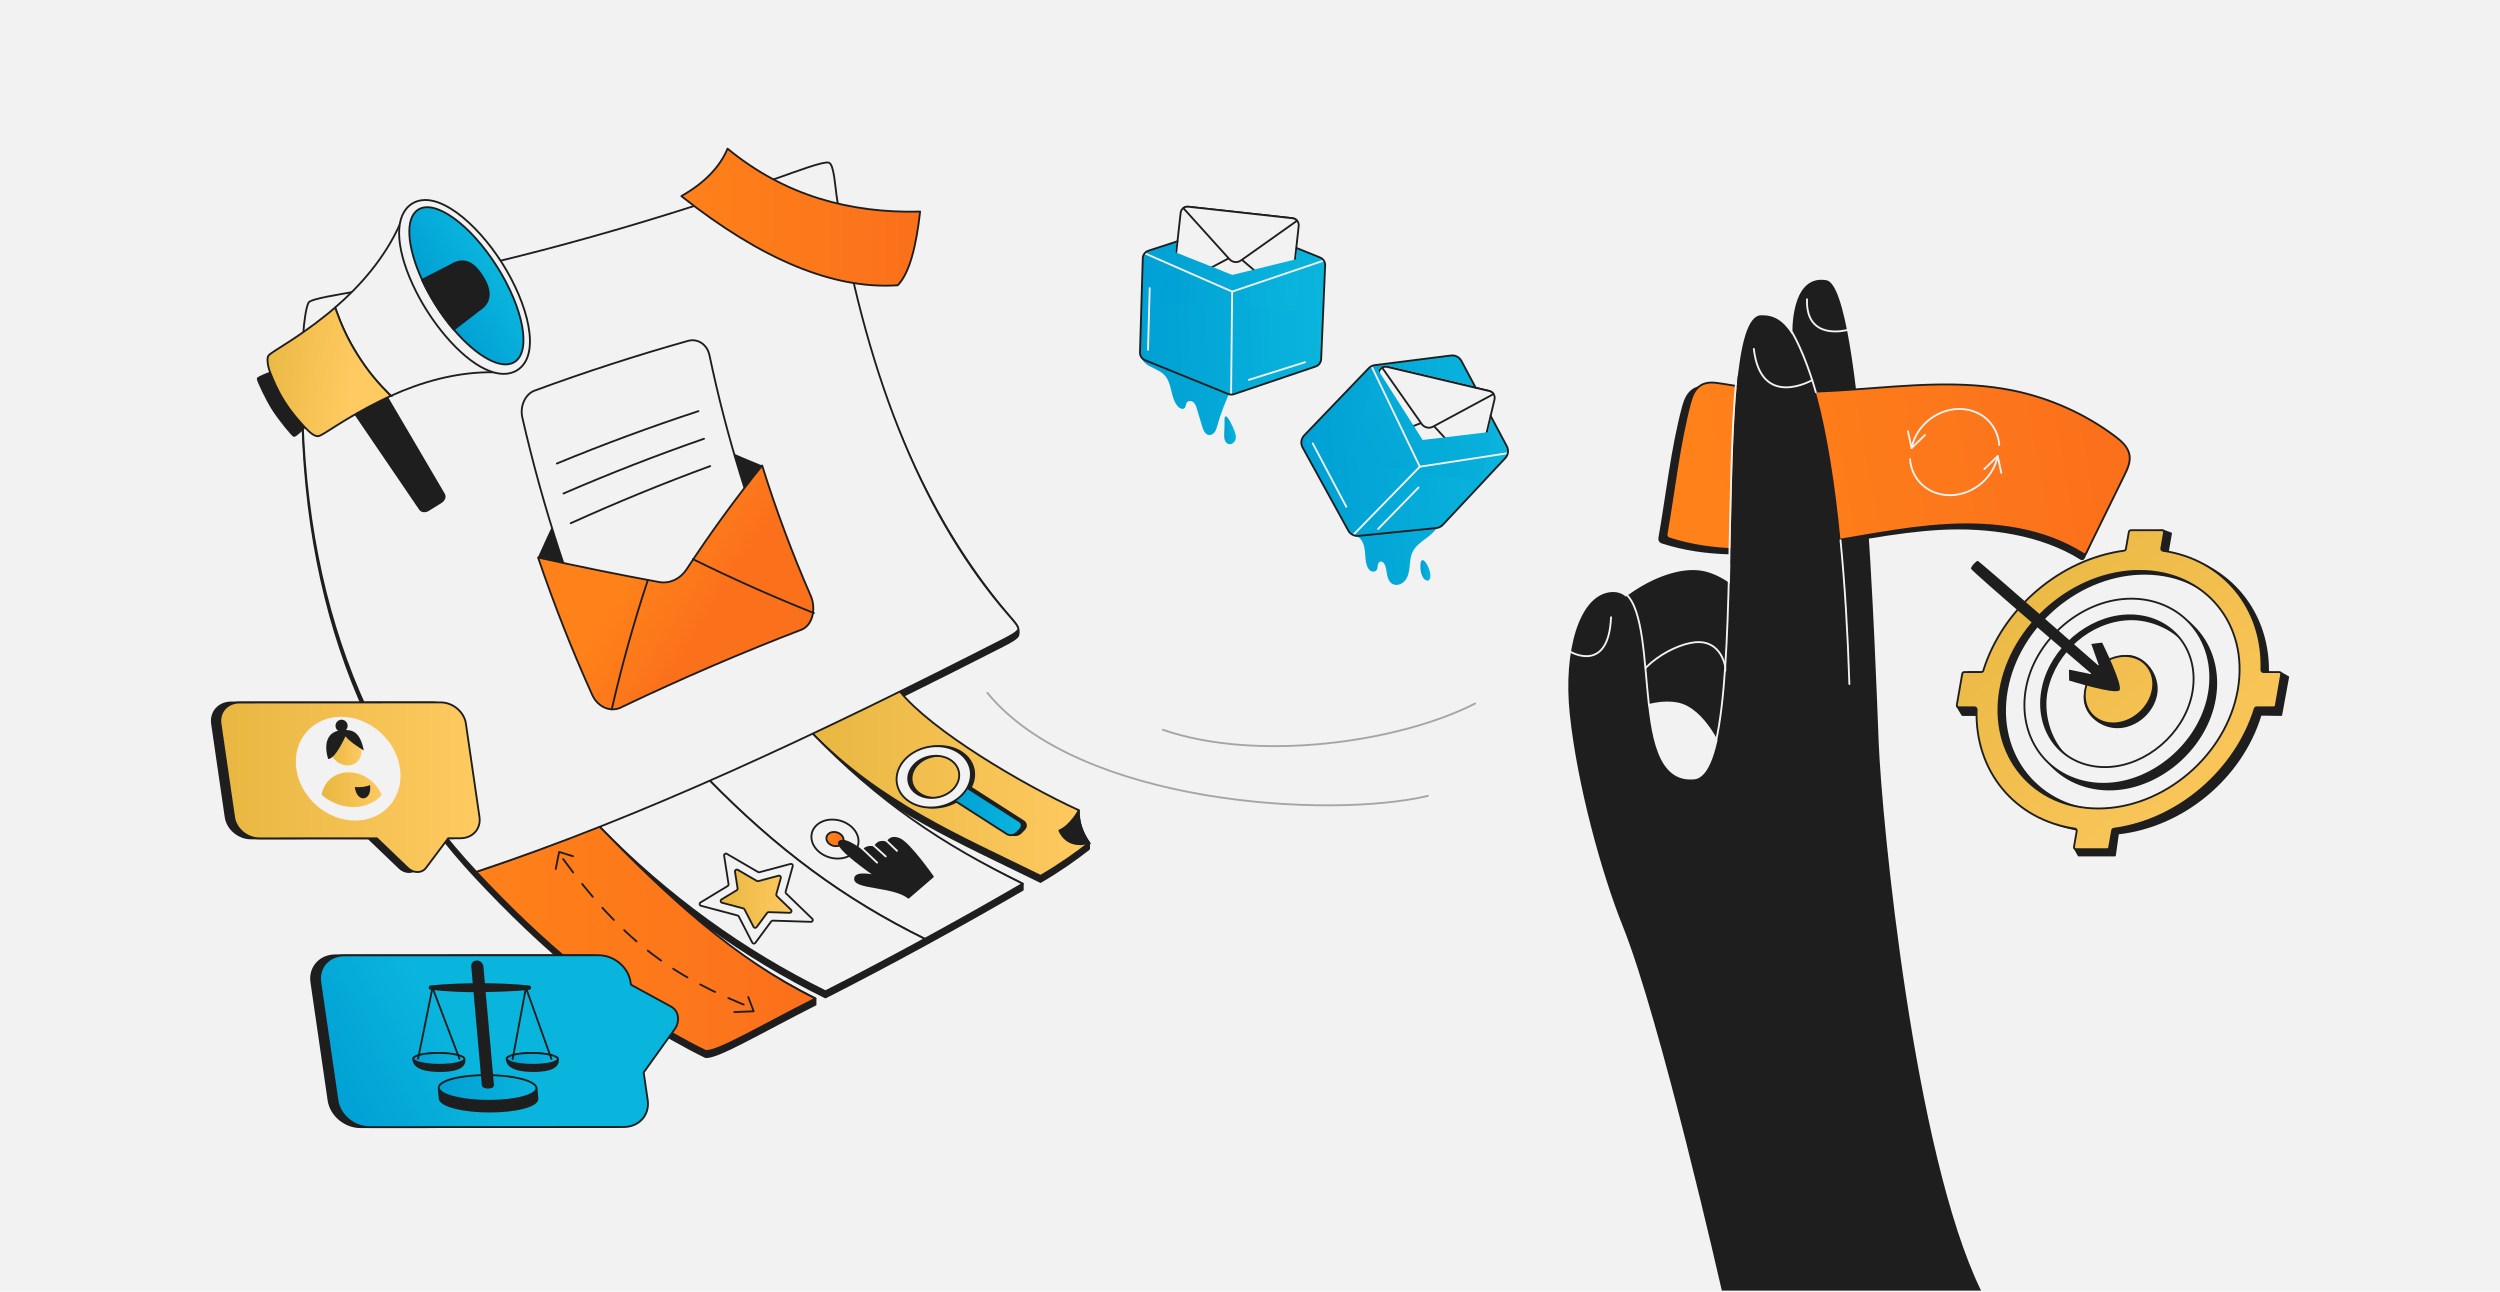 <?xml version="1.0" encoding="UTF-8"?>
<svg id="Layer_1" data-name="Layer 1" xmlns="http://www.w3.org/2000/svg" xmlns:xlink="http://www.w3.org/1999/xlink" viewBox="0 0 1200 620">
  <defs>
    <style>
      .cls-1, .cls-2, .cls-3, .cls-4, .cls-5 {
        fill: none;
      }

      .cls-6 {
        fill: url(#linear-gradient-5);
      }

      .cls-6, .cls-7, .cls-8, .cls-9, .cls-10, .cls-11, .cls-12, .cls-13, .cls-14, .cls-15, .cls-16, .cls-17, .cls-18, .cls-19, .cls-20, .cls-21, .cls-2, .cls-22, .cls-3, .cls-4, .cls-5, .cls-23, .cls-24, .cls-25, .cls-26, .cls-27 {
        stroke-width: .9px;
      }

      .cls-6, .cls-7, .cls-8, .cls-9, .cls-10, .cls-11, .cls-12, .cls-13, .cls-14, .cls-15, .cls-16, .cls-17, .cls-18, .cls-19, .cls-20, .cls-2, .cls-3, .cls-4, .cls-5, .cls-27 {
        stroke-linecap: round;
        stroke-linejoin: round;
      }

      .cls-6, .cls-7, .cls-8, .cls-10, .cls-11, .cls-12, .cls-13, .cls-14, .cls-15, .cls-16, .cls-17, .cls-18, .cls-19, .cls-20, .cls-21, .cls-22, .cls-3, .cls-4, .cls-23, .cls-24, .cls-25, .cls-26, .cls-27 {
        stroke: #1e1e1e;
      }

      .cls-7 {
        fill: url(#linear-gradient-2);
      }

      .cls-8 {
        fill: url(#linear-gradient-3);
      }

      .cls-9, .cls-2 {
        stroke: #f2f2f2;
      }

      .cls-9, .cls-28, .cls-27 {
        fill: #1e1e1e;
      }

      .cls-10, .cls-29 {
        fill: #f2f2f2;
      }

      .cls-30 {
        fill: url(#linear-gradient-8);
      }

      .cls-31 {
        fill: url(#linear-gradient-7);
      }

      .cls-32 {
        fill: url(#linear-gradient-6);
      }

      .cls-33 {
        fill: url(#linear-gradient-9);
      }

      .cls-11 {
        fill: url(#linear-gradient-27);
      }

      .cls-12 {
        fill: url(#linear-gradient-26);
      }

      .cls-13 {
        fill: url(#linear-gradient-12);
      }

      .cls-14 {
        fill: url(#linear-gradient-25);
      }

      .cls-15 {
        fill: url(#linear-gradient-23);
      }

      .cls-16 {
        fill: url(#linear-gradient-15);
      }

      .cls-17 {
        fill: url(#linear-gradient-18);
      }

      .cls-18 {
        fill: url(#linear-gradient-19);
      }

      .cls-19 {
        fill: url(#linear-gradient-17);
      }

      .cls-20 {
        fill: url(#linear-gradient-16);
      }

      .cls-21 {
        fill: url(#linear-gradient-4);
      }

      .cls-21, .cls-22, .cls-23, .cls-24, .cls-25, .cls-26 {
        stroke-miterlimit: 10;
      }

      .cls-22 {
        fill: url(#linear-gradient);
      }

      .cls-34 {
        fill: url(#linear-gradient-10);
      }

      .cls-35 {
        fill: url(#linear-gradient-11);
      }

      .cls-36 {
        fill: url(#linear-gradient-21);
      }

      .cls-37 {
        fill: url(#linear-gradient-22);
      }

      .cls-4 {
        stroke-dasharray: 8 7;
      }

      .cls-5 {
        stroke: #a5a5a5;
      }

      .cls-23 {
        fill: url(#linear-gradient-20);
      }

      .cls-24 {
        fill: url(#linear-gradient-14);
      }

      .cls-25 {
        fill: url(#linear-gradient-24);
      }

      .cls-26 {
        fill: url(#linear-gradient-13);
      }
    </style>
    <linearGradient id="linear-gradient" x1="389.49" y1="375.94" x2="522.76" y2="375.94" gradientUnits="userSpaceOnUse">
      <stop offset="0" stop-color="#e8b741"/>
      <stop offset="1" stop-color="#ffca61"/>
    </linearGradient>
    <linearGradient id="linear-gradient-2" x1="228.6" y1="450.53" x2="391.43" y2="450.53" gradientUnits="userSpaceOnUse">
      <stop offset="0" stop-color="#ff811a"/>
      <stop offset="1" stop-color="#fb701b"/>
    </linearGradient>
    <linearGradient id="linear-gradient-3" x1="457.43" y1="389.37" x2="490.44" y2="389.37" gradientUnits="userSpaceOnUse">
      <stop offset="0" stop-color="#00a0d4"/>
      <stop offset="1" stop-color="#0ab5dd"/>
    </linearGradient>
    <linearGradient id="linear-gradient-4" x1="345.92" y1="431.38" x2="379.93" y2="431.38" xlink:href="#linear-gradient"/>
    <linearGradient id="linear-gradient-5" x1="396.67" y1="402.75" x2="404.91" y2="402.75" xlink:href="#linear-gradient-2"/>
    <linearGradient id="linear-gradient-6" x1="622.61" y1="128.78" x2="721.17" y2="128.78" gradientTransform="translate(-5.09 154.78) rotate(-4.84)" xlink:href="#linear-gradient-3"/>
    <linearGradient id="linear-gradient-7" x1="620.41" y1="137.86" x2="730.92" y2="86.1" gradientTransform="translate(-5.09 154.78) rotate(-4.84)" xlink:href="#linear-gradient-3"/>
    <linearGradient id="linear-gradient-8" x1="674.49" y1="176.75" x2="679" y2="176.75" gradientTransform="translate(-5.09 154.78) rotate(-4.84)" xlink:href="#linear-gradient-3"/>
    <linearGradient id="linear-gradient-9" x1="554.72" y1="107.42" x2="644.91" y2="107.42" gradientTransform="translate(-11.17 71.29) rotate(-1.99)" xlink:href="#linear-gradient-3"/>
    <linearGradient id="linear-gradient-10" x1="564.46" y1="84.39" x2="633.63" y2="84.39" gradientTransform="translate(-11.17 71.29) rotate(-1.99)" xlink:href="#linear-gradient-3"/>
    <linearGradient id="linear-gradient-11" x1="593.63" y1="156.01" x2="599.23" y2="156.01" gradientTransform="translate(-11.17 71.29) rotate(-1.99)" xlink:href="#linear-gradient-3"/>
    <linearGradient id="linear-gradient-12" x1="308.37" y1="269.27" x2="344.93" y2="292.22" xlink:href="#linear-gradient-2"/>
    <linearGradient id="linear-gradient-13" x1="952.26" y1="261.73" x2="1094.14" y2="413.36" xlink:href="#linear-gradient"/>
    <linearGradient id="linear-gradient-14" x1="952.26" y1="261.73" x2="1094.14" y2="413.36" xlink:href="#linear-gradient"/>
    <linearGradient id="linear-gradient-15" x1="164.63" y1="537.58" x2="223.52" y2="504.68" xlink:href="#linear-gradient-3"/>
    <linearGradient id="linear-gradient-16" x1="210.59" y1="522.22" x2="257.49" y2="522.22" xlink:href="#linear-gradient-3"/>
    <linearGradient id="linear-gradient-17" x1="243.22" y1="508.27" x2="267.77" y2="508.27" gradientTransform="translate(762.46 250.2) rotate(89.71)" xlink:href="#linear-gradient-3"/>
    <linearGradient id="linear-gradient-18" x1="198.37" y1="508.27" x2="222.92" y2="508.27" gradientTransform="translate(717.84 295.05) rotate(89.71)" xlink:href="#linear-gradient-3"/>
    <linearGradient id="linear-gradient-19" x1="823.39" y1="239.86" x2="1016.73" y2="206.45" xlink:href="#linear-gradient-2"/>
    <linearGradient id="linear-gradient-20" x1="105.72" y1="377.85" x2="230.25" y2="377.85" xlink:href="#linear-gradient"/>
    <linearGradient id="linear-gradient-21" x1="158.32" y1="359.9" x2="173.47" y2="359.9" xlink:href="#linear-gradient"/>
    <linearGradient id="linear-gradient-22" x1="154.4" y1="379.05" x2="183.25" y2="379.05" xlink:href="#linear-gradient"/>
    <linearGradient id="linear-gradient-23" x1="327.06" y1="104.24" x2="441.65" y2="104.24" xlink:href="#linear-gradient-2"/>
    <linearGradient id="linear-gradient-24" x1="122.9" y1="173.14" x2="169.88" y2="180.61" xlink:href="#linear-gradient"/>
    <linearGradient id="linear-gradient-25" x1="489.84" y1="177.64" x2="503.87" y2="177.64" gradientTransform="translate(-296.17 105.95) rotate(-13.44)" xlink:href="#linear-gradient-3"/>
    <linearGradient id="linear-gradient-26" x1="474.98" y1="128.86" x2="493.7" y2="128.86" gradientTransform="translate(-296.17 105.95) rotate(-13.44)" xlink:href="#linear-gradient-3"/>
    <linearGradient id="linear-gradient-27" x1="455.23" y1="-476.81" x2="489.95" y2="-476.81" gradientTransform="translate(79.53 792.83) rotate(-32.33)" xlink:href="#linear-gradient-3"/>
  </defs>
  <rect class="cls-29" width="1200" height="620"/>
  <path class="cls-27" d="M499.47,423.34c-38.58-19.02-75.7-34.45-108.43-67.25,31.96,32.41,62.17,49.35,99.87,68.09,0,.54,0,1.99,0,2.94-13.73,8.02-30.14,17.27-47,26.48-16.12,8.8-32.67,17.56-47.7,25.16-39.08-19.26-75.35-45.21-108.37-78.96,32.57,33.34,65.19,60.22,103.59,79.48,0,.87,0,1.94,0,2.94-27.11,13.71-46.83,25.57-52.71,25.19-43.99-21.55-79.64-53.4-110.13-85.99-57.61-61.58-88.54-145-83.02-258.22.26-5.35,1.41-13.24,2.57-15.06,1.16-1.82,14.76-3.86,22.91-5.33,67.37-12.2,134.67-30.8,201.91-54.34,8.61-3.02,22.13-8.19,24.79-7.48,2.67.7,3.05,11.8,4.16,18.4,15.03,88.79,45.06,153.07,84.06,198,2.16,2.48,3.56,4.65,2.8,7.59-.35,1.35-4.22,3.45-7.22,4.98-16.71,8.53-33.23,16.84-49.59,24.91,15.57,19.13,59.54,44.95,85.62,56.85.2,5.91,2.53,8.84,5.17,12.84,0,.81,0,1.78,0,2.93-5.91,4.65-13.81,10.32-23.3,15.85Z"/>
  <path class="cls-22" d="M522.76,404.56c-5.9,4.65-13.81,10.31-23.29,15.85-39.19-19.32-76.88-34.95-109.98-68.83,13.59-6.39,27.97-13.25,42.11-20.11,15.23,19.17,59.7,45.32,85.99,57.32.23,6.43,2.11,11.57,5.18,15.77Z"/>
  <g>
    <path class="cls-10" d="M490.91,424.18c-13.73,8.02-30.14,17.27-47,26.48-38.96-19.21-70.84-42.9-103.74-76.49,12.49-5.56,24.98-11.25,37.35-17,3.9-1.81,7.9-3.68,11.97-5.59,33.1,33.88,62.23,53.28,101.42,72.6Z"/>
    <path class="cls-10" d="M443.91,450.66c-16.12,8.8-32.67,17.56-47.7,25.16-39.19-19.32-75.56-45.36-108.66-79.25,17.31-7.01,34.96-14.56,52.62-22.4,32.9,33.59,64.78,57.28,103.74,76.49Z"/>
    <path class="cls-7" d="M391.43,479.28c-27.11,13.71-46.83,25.57-52.71,25.19-43.99-21.55-79.64-53.41-110.13-86l6.71-2.27c16.78-5.76,34.32-12.41,52.24-19.64,33.1,33.89,64.7,63.4,103.89,82.72Z"/>
  </g>
  <g>
    <path class="cls-4" d="M270.34,412.37c27.07,37.06,50.5,56.17,92.64,72.18"/>
    <polyline class="cls-3" points="266.74 417.1 268.39 408.94 275.04 410.98"/>
    <polyline class="cls-3" points="352.43 485.8 361.77 485.42 359.17 478.59"/>
  </g>
  <g>
    <path class="cls-27" d="M491.63,398.06l-1.64,1.68c-1.2,1.23-3.32,1.51-4.72.61l-24.68-15.8c-1.4-.9-1.56-2.63-.36-3.86l1.64-1.68c1.2-1.23,3.32-1.51,4.72-.61l24.68,15.8c1.4.9,1.56,2.63.36,3.86Z"/>
    <path class="cls-27" d="M436.22,364.22c-6.42,6.58-5.57,15.8,1.9,20.59,7.48,4.79,18.75,3.33,25.18-3.25,6.43-6.58,5.57-15.8-1.9-20.59-7.48-4.79-18.75-3.33-25.17,3.25ZM459.05,378.84c-4.4,4.51-12.15,5.51-17.27,2.23-5.12-3.28-5.7-9.61-1.3-14.12,4.4-4.51,12.15-5.51,17.26-2.23,5.12,3.28,5.71,9.61,1.31,14.12Z"/>
    <path class="cls-8" d="M489.63,398.06l-1.64,1.68c-1.2,1.23-3.32,1.51-4.72.61l-24.68-15.8c-1.4-.9-1.56-2.63-.36-3.86l1.64-1.68c1.2-1.23,3.32-1.51,4.72-.61l24.68,15.8c1.4.9,1.56,2.63.36,3.86Z"/>
    <path class="cls-10" d="M434.66,364.22c-6.42,6.58-5.57,15.8,1.9,20.59,7.48,4.79,18.75,3.33,25.18-3.25,6.43-6.58,5.57-15.8-1.9-20.59-7.48-4.79-18.75-3.33-25.17,3.25ZM457.48,378.84c-4.4,4.51-12.15,5.51-17.27,2.23-5.12-3.28-5.7-9.61-1.3-14.12,4.4-4.51,12.15-5.51,17.26-2.23,5.12,3.28,5.71,9.61,1.31,14.12Z"/>
  </g>
  <g>
    <path class="cls-3" d="M354.07,439.45l-17.62-4.68c-.74-.2-.88-1.19-.23-1.58l13.07-7.91c.3-.18.46-.53.41-.88l-2.12-13.67c-.11-.72.66-1.25,1.29-.88l15,8.72c.2.12.44.15.66.09l14.93-3.97c.65-.17,1.24.42,1.06,1.07l-3.41,12.25c-.09.31,0,.64.23.86l12.52,12.12c.57.55.16,1.52-.63,1.49l-18.3-.58c-.28,0-.56.12-.73.35l-7.64,10.33c-.38.52-1.18.45-1.47-.12l-6.48-12.57c-.11-.22-.31-.38-.55-.44Z"/>
    <path class="cls-21" d="M354.11,417.51l9.19,5.34c.2.12.44.15.66.09l9.78-2.6c.65-.17,1.24.43,1.06,1.07l-2.17,7.81c-.09.31,0,.64.23.86l6.79,6.58c.57.55.16,1.52-.63,1.49l-10.05-.32c-.28,0-.56.12-.73.35l-5.07,6.85c-.38.52-1.18.45-1.47-.12l-4.35-8.43c-.11-.22-.31-.38-.55-.44l-10.25-2.72c-.74-.2-.88-1.19-.23-1.58l7.31-4.43c.3-.18.46-.53.41-.88l-1.25-8.03c-.11-.72.66-1.25,1.29-.88Z"/>
  </g>
  <g>
    <path class="cls-6" d="M403.48,400.44c1.73,1.38,1.92,3.54.44,4.82s-4.08,1.19-5.81-.19c-1.73-1.38-1.92-3.54-.44-4.82,1.48-1.28,4.08-1.19,5.81.19Z"/>
    <path class="cls-3" d="M408.16,396.4c4.74,3.8,5.28,9.72,1.21,13.23-4.07,3.51-11.21,3.28-15.95-.52-4.74-3.8-5.28-9.72-1.21-13.23,4.07-3.51,11.21-3.28,15.95.52Z"/>
    <g>
      <path class="cls-27" d="M436.07,430.87l11.68-10.07s-11.25-16.11-16.03-18.07c-4.79-1.95-5.88,1.88-5.88,1.88,0,0-4.08-2.16-6.08,2.15,0,0-4.3-1.27-5.53,1.88,0,0-8.63-6.91-11.26-4.64-3.01,2.59,17.5,16.5,17.5,16.5,0,0-10.62-2.6-10.01,1.65.61,4.26,18.55,3.14,25.61,8.71Z"/>
      <line class="cls-9" x1="413.58" y1="407.02" x2="421" y2="414.06"/>
      <line class="cls-9" x1="419.2" y1="405.71" x2="425.15" y2="411.08"/>
      <line class="cls-9" x1="425.2" y1="403.28" x2="430.55" y2="408.39"/>
    </g>
  </g>
  <path class="cls-27" d="M517.9,388.93s-4.08,7.53-9.4,9.72c0,0,3.26,9.08,14.26,5.9-3.1-4.76-5.21-9.81-4.86-15.62Z"/>
  <path class="cls-10" d="M228.6,418.48c-57.61-61.58-88.54-145-83.02-258.22.26-5.35,1.4-13.24,2.57-15.06,1.16-1.82,14.76-3.86,22.91-5.33,67.37-12.2,134.67-30.79,201.92-54.34,8.61-3.01,22.12-8.18,24.79-7.48,2.67.7,3.04,11.8,4.16,18.4,15.02,88.79,43.08,153.75,82.09,198.68,2.16,2.48,5.03,5.55,4.76,6.91-.27,1.37-4.22,3.44-7.22,4.98-89.08,45.46-173.08,84.99-252.96,111.46Z"/>
  <path class="cls-5" d="M473.93,332.57c43.8,53.62,164.29,60.66,211.47,49.45"/>
  <path class="cls-5" d="M558.2,350.3c44.96,15.57,112.98,6.22,149.85-12.6"/>
  <g>
    <g>
      <path class="cls-32" d="M626.02,208.99l30.95-32.24c.79-.82,1.83-1.34,2.95-1.48l36.55-4.62c2.04-.26,4.03.77,5,2.59l21.8,40.97c1,1.87.69,4.17-.76,5.72l-29.98,32.01c-.75.8-1.57,1-2.51,1.44-.7.33-1.01.97-1.52,1.55-1.11,1.25-2.43,2.29-3.76,3.3-2.55,1.94-5.39,3.86-6.78,6.87-.98,2.13-1.11,4.53-1.35,6.87-.24,2.33-.66,4.76-2.1,6.61s-4.2,2.87-6.21,1.66c-1.47-.88-2.15-2.64-2.48-4.31-.33-1.68-.43-3.43-1.18-4.97-.4-.82-1.21-1.65-2.09-1.42-.78.2-1.13,1.11-1.23,1.9-.11.79-.11,1.67-.62,2.29-.64.78-1.9.83-2.77.31-.87-.52-1.41-1.46-1.76-2.41-.86-2.37-.76-4.96-1.06-7.47-.3-2.5-1.18-5.18-3.31-6.52-.82-.51-1.76-.79-2.63-1.21-1.27-.62-1.93-1.65-2.58-2.83-2.37-4.31-4.74-8.61-7.11-12.92-3.16-5.75-6.32-11.49-9.48-17.24-1.58-2.87-3.16-5.75-4.74-8.62-1.05-1.9-.73-4.26.77-5.82Z"/>
      <g>
        <path class="cls-9" d="M660.66,181.38h50.34c1.84,0,3.34,1.5,3.34,3.34v32.98c0,1.84-1.5,3.34-3.34,3.34h-50.34c-1.84,0-3.34-1.5-3.34-3.34v-32.98c0-1.84,1.5-3.34,3.34-3.34Z" transform="translate(64.65 -152.32) rotate(13.29)"/>
        <path class="cls-10" d="M717.37,191.72l-7.59,32.1c-.23.99-.89,1.77-1.73,2.21-.68.35-1.48.47-2.29.28l-48.99-11.58c-.8-.19-1.47-.66-1.93-1.27-.56-.76-.79-1.76-.56-2.75l7.59-32.1c.22-.93.8-1.67,1.57-2.12.71-.42,1.59-.57,2.45-.37l48.99,11.58c.87.21,1.58.73,2.03,1.43.48.74.67,1.67.45,2.59Z"/>
        <polyline class="cls-10" points="654.85 213.45 682.11 203.07 685.72 201.69 688.32 204.54 708.05 226.03"/>
        <path class="cls-10" d="M716.91,189.13l-28.59,15.41-.48.26c-1.87,1.01-4.2.46-5.42-1.28l-.31-.45-18.67-26.58c.71-.42,1.59-.57,2.45-.37l48.99,11.58c.87.21,1.58.73,2.03,1.43Z"/>
      </g>
      <polygon class="cls-31" points="661.28 177.26 682.86 211.18 716.77 207.14 710.68 231.74 646.18 220.3 661.28 177.26"/>
      <line class="cls-9" x1="681.51" y1="224.01" x2="658.18" y2="175.48"/>
      <polyline class="cls-2" points="649.5 256.83 681.51 224.01 723.75 217.52"/>
      <line class="cls-9" x1="661.48" y1="253.91" x2="680.89" y2="234.02"/>
      <line class="cls-2" x1="630.12" y1="212.84" x2="646.23" y2="243.25"/>
      <path class="cls-3" d="M715.5,199.6l7.77,14.6c1,1.87.69,4.17-.76,5.72l-29.98,32.01c-.82.88-1.93,1.42-3.12,1.54l-37.38,3.76c-1.98.2-3.88-.8-4.84-2.54l-21.94-39.89c-1.05-1.9-.73-4.26.77-5.82l30.95-32.24c.79-.82,1.83-1.34,2.95-1.48l36.55-4.62c2.04-.26,4.03.77,5,2.59l6.88,12.92"/>
      <path class="cls-30" d="M681.83,273.24c.24,2.01,1.2,5.67,3.75,5.44,3.82-2.28-4.48-16.97-3.75-5.44Z"/>
    </g>
    <g>
      <path class="cls-33" d="M551.23,120.35l39.91-12.96c.87-.28,1.82-.25,2.67.09l39.82,16.11c1.53.62,2.5,2.13,2.43,3.78l-1.92,45.01c-.07,1.61-1.12,3.01-2.65,3.53l-39.22,13.28c-.71.24-1.61-.11-2.21.1-.51.18-.71,1.09-.92,1.57-.64,1.46-1.25,2.94-1.82,4.42-1.12,2.92-2.11,5.9-2.96,8.91-.31,1.08-.61,2.2-1.25,3.12-.65.92-1.73,1.63-2.85,1.49-1.79-.21-2.66-2.26-3.18-3.99-.85-2.84-1.7-5.68-2.56-8.52-.34-1.15-.73-2.36-1.62-3.16s-2.48-.94-3.2.02c-.6.81-.4,2.08-1.14,2.75-.9.82-2.37.1-3.18-.81-3.66-4.11-2.62-11.02-6.4-15.02-1.29-1.36-3.01-2.23-4.7-3.05-1.69-.82-3.42-1.63-4.78-2.92-1.81-1.73-2.32-4.22-2.26-6.64.14-4.98.29-9.96.44-14.94.19-6.38.37-12.75.56-19.13.09-3.16.19-6.31.28-9.47.05-1.65,1.13-3.09,2.69-3.6Z"/>
      <g>
        <path class="cls-9" d="M568.06,101.87h50.34c1.84,0,3.34,1.5,3.34,3.34v32.98c0,1.84-1.5,3.34-3.34,3.34h-50.34c-1.84,0-3.34-1.5-3.34-3.34v-32.98c0-1.84,1.5-3.34,3.34-3.34Z" transform="translate(16.95 -64.39) rotate(6.3)"/>
        <path class="cls-10" d="M623.38,108.44l-3.62,32.79c-.11,1.01-.66,1.87-1.45,2.4-.64.43-1.42.65-2.24.55l-50.03-5.53c-.82-.09-1.54-.47-2.07-1.03-.65-.69-1-1.65-.89-2.66l3.62-32.79c.1-.95.59-1.76,1.3-2.29.66-.5,1.5-.76,2.39-.66l50.03,5.53c.89.1,1.66.53,2.19,1.17.57.67.87,1.57.77,2.52Z"/>
        <polyline class="cls-10" points="563.97 137.62 589.77 124 593.18 122.19 596.12 124.7 618.31 143.63"/>
        <path class="cls-10" d="M622.61,105.92l-26.5,18.78-.45.32c-1.73,1.23-4.11.97-5.53-.61l-.37-.41-21.77-24.11c.66-.5,1.5-.76,2.39-.66l50.03,5.53c.89.1,1.66.53,2.19,1.17Z"/>
      </g>
      <polygon class="cls-34" points="562.9 120.58 591.5 131.96 624.67 123.81 621.62 148.98 556.2 145.47 562.9 120.58"/>
      <polyline class="cls-2" points="549.44 121.57 591.44 139.97 635.57 125.01"/>
      <line class="cls-2" x1="590.91" y1="189.67" x2="591.44" y2="139.97"/>
      <path class="cls-3" d="M622.35,119.03l11.29,4.57c1.53.62,2.5,2.13,2.43,3.78l-1.92,45.01c-.07,1.61-1.12,3.01-2.65,3.53l-39.22,13.28c-.89.3-1.85.27-2.72-.08l-39.93-16.21c-1.51-.61-2.48-2.1-2.43-3.73l1.33-45.23c.05-1.65,1.13-3.09,2.69-3.6l13.97-4.54"/>
      <line class="cls-2" x1="551.86" y1="138.3" x2="551.05" y2="167.9"/>
      <line class="cls-2" x1="599.46" y1="182.33" x2="626.41" y2="173.85"/>
      <path class="cls-35" d="M587.63,208.1c-.04,1-.07,2.03.23,2.99.3.96,1.01,1.85,1.98,2.09,1.5.36,2.98-1,3.29-2.51.31-1.51-.23-3.05-.85-4.47-.4-.92-2.83-6.79-4.07-6.32-.68.26-.4,3.08-.42,3.76-.06,1.49-.11,2.97-.17,4.46Z"/>
    </g>
  </g>
  <g>
    <path class="cls-28" d="M365.83,223.44c-14.52,17.97-28.29,37.13-41.17,57.43-22.16-3.95-44.29-8.38-66.38-13.27-.02-.06-.04-.12-.06-.18,11.71-26.33,24.78-51.41,39.03-75.15,22.62,11.3,45.5,21.7,68.58,31.18Z"/>
    <path class="cls-10" d="M340.52,170.4c8.26,39.36,19.95,76.87,34.54,112.12-28.38,12.52-56.41,26.51-83.96,41.96-16.79-39.12-30.43-80.62-40.38-124.06-1.26-5.48,1.42-11.3,5.93-12.94,24.42-8.98,48.99-16.94,73.65-23.87,4.61-1.29,9.17,1.8,10.21,6.79Z"/>
    <path class="cls-13" d="M365.83,223.44c6.74,21.59,14.55,42.46,23.33,62.56,2.41,5.55,1.35,13.5-4.09,16.1-29.02,11.15-57.77,23.51-86.16,37.07-5.24,3.08-11.82.62-14.68-5.7-9.6-21.25-18.28-43.23-25.95-65.86,19.31,4.28,38.65,8.2,58.02,11.76,5.12.94,10.23-1.47,13.25-6.08,11.46-17.5,23.59-34.13,36.28-49.83Z"/>
    <path class="cls-3" d="M310.97,278.41c-6.66,20.1-12.46,40.81-17.33,62.06"/>
    <path class="cls-3" d="M332.61,268.4c19.17,9.45,38.54,18.08,58.05,25.87"/>
    <path class="cls-3" d="M267.29,222.49c22.5-9.28,45.17-17.66,67.96-25.14"/>
    <path class="cls-3" d="M270.47,236.88c22.32-9.66,44.82-18.42,67.46-26.28"/>
    <path class="cls-3" d="M273.94,251.15c22.13-10.03,44.46-19.17,66.94-27.42"/>
  </g>
  <g>
    <g>
      <path class="cls-27" d="M1035.03,333.18c-1.53,8.79-9.9,15.91-18.68,15.91s-17.1-7.53-15.57-16.31c1.53-8.79,11.28-17.97,20.07-17.97s15.71,9.59,14.18,18.37Z"/>
      <path class="cls-27" d="M1055.35,303.45c-7.39-8.99-18.8-13.86-31.3-13.34-22.28.92-43.56,19.1-48.44,41.4-2.76,12.58-.08,25,7.37,34.06,7.39,9,18.8,13.86,31.3,13.34,22.29-.92,43.57-19.1,48.44-41.4,2.76-12.58.08-24.99-7.37-34.06ZM1054.9,336.46c-4.06,18.54-21.73,33.66-40.25,34.43-10.13.42-19.36-3.49-25.31-10.73-6-7.31-9.02-18.86-6.78-29.09,4.06-18.54,20.77-33.05,39.28-33.81,10.14-.42,21.2,4.37,27.15,11.62,6,7.3,8.15,17.36,5.91,27.6Z"/>
      <path class="cls-10" d="M1052.51,300.74c-7.39-8.99-18.8-13.86-31.3-13.34-22.28.92-43.56,19.1-48.44,41.4-2.76,12.58-.08,25,7.37,34.06,7.39,9,18.8,13.86,31.3,13.34,22.29-.92,43.57-19.1,48.44-41.4,2.76-12.58.08-24.99-7.37-34.06ZM1052.06,333.75c-4.06,18.54-21.73,33.66-40.25,34.43-10.13.42-19.36-3.49-25.31-10.73-6-7.31-8.15-17.37-5.91-27.61,4.06-18.54,21.74-33.66,40.25-34.43,10.14-.42,19.36,3.5,25.31,10.74,6,7.3,8.15,17.36,5.91,27.6Z"/>
      <path class="cls-26" d="M1033.32,331.06c-1.56,8.94-10.07,16.19-19.02,16.19s-14.93-7.25-13.37-16.19,10.07-16.19,19.02-16.19,14.93,7.25,13.37,16.19Z"/>
      <path class="cls-27" d="M1098.31,324.99l-3.63-2.08-6.1,1.93c1.49-30.41-18.42-54.83-48.19-59.1l1.7-9.7-3.88-1.42-13.05,1.16-1.7,9.7c-31.09,3.34-59.41,27.02-68.53,57.31l-9.73-.15-5.75,16.38,2.51,4.18h9.7c-1.49,30.41,18.74,51.3,48.51,55.57l-4.42,8.26,2.01,3.6h17.39l1.48-10.58c31.09-3.34,59.36-26.71,68.48-57l9.87.14,3.34-18.21ZM1010.35,389.12c-31.44-.48-52.56-26.38-47.08-57.74,5.48-31.36,35.51-56.47,66.95-55.99,31.44.48,52.56,26.38,47.08,57.74-5.48,31.36-35.52,56.47-66.95,55.99Z"/>
      <path class="cls-24" d="M1093.97,322.59h-7.5c-.57,0-1.01-.47-.99-1.04.98-29.59-18.35-53-47.21-57.18-.56-.08-.94-.6-.85-1.16l1.31-7.54c.11-.61-.36-1.17-.99-1.17h-14.9c-.49,0-.9.35-.99.83l-1.43,8.18c-.07.43-.42.75-.85.81-30.57,4.07-58.32,27.7-67.59,57.57-.13.42-.51.7-.95.7h-8.16c-.49,0-.9.35-.99.83l-2.6,14.93c-.11.61.36,1.17.99,1.17h7.51c.57,0,1.01.47.99,1.04-.98,29.59,18.35,53,47.21,57.18.56.08.94.6.85,1.16l-1.31,7.54c-.11.61.36,1.17.99,1.17h14.9c.49,0,.9-.35.99-.83l1.43-8.18c.07-.43.42-.75.85-.81,30.57-4.07,58.33-27.7,67.59-57.57.13-.42.51-.7.95-.7h8.16c.49,0,.9-.35.99-.83l2.6-14.93c.11-.61-.36-1.17-.99-1.17ZM1007.19,388.07c-31.44,0-52.56-25.58-47.08-57.02,5.48-31.44,35.51-57.02,66.95-57.02s52.56,25.58,47.08,57.02c-5.48,31.44-35.52,57.02-66.95,57.02Z"/>
    </g>
    <path class="cls-28" d="M1017.34,331.34c-1.9,2.27-24.15-4.69-24.15-4.69l-.09-5.23,11.13,2.27s-58.17-49.66-58.17-50.76,2.6-3.73,3.24-3.73,58.31,50.6,58.31,50.6l-3.78-10.71,5.2-.64s10.21,20.62,8.31,22.89Z"/>
  </g>
  <g>
    <path class="cls-27" d="M319.57,494.04l-14.86,20.75,1.93,13.28c1.03,7.13-4.14,12.89-11.54,12.89l-122.11.06c-7.4.01-14.25-5.75-15.28-12.88l-8.24-56.67c-1.04-7.11,4.13-12.9,11.53-12.9l122.11-.06c7.4,0,14.25,5.77,15.29,12.88l.18,1.25,19.44,10.63c3.51,1.91,4.25,7.02,1.55,10.77Z"/>
    <path class="cls-16" d="M323.83,494.04l-14.86,20.75,1.93,13.28c1.03,7.13-4.14,12.89-11.54,12.89l-122.11.06c-7.4.01-14.25-5.75-15.28-12.88l-8.24-56.67c-1.04-7.11,4.13-12.9,11.53-12.9l122.11-.06c7.4,0,14.25,5.77,15.29,12.88l.18,1.25,19.44,10.63c3.51,1.91,4.25,7.02,1.55,10.77Z"/>
    <g>
      <path class="cls-27" d="M257.49,522.22l.46,5.14c.31,3.42-9.95,6.19-22.9,6.19s-23.69-2.77-24-6.19l-.46-5.14,3.7,1.87c3.98-1.75,11.25-2.92,19.65-2.92s15.88,1.17,20.17,2.92l3.37-1.87Z"/>
      <path class="cls-20" d="M257.49,522.22c.3,3.42-9.94,6.19-22.89,6.19s-23.69-2.77-24-6.19c-.3-3.42,9.94-6.19,22.89-6.19s23.69,2.77,24,6.19Z"/>
      <path class="cls-27" d="M267.78,508.39c.14,1.57.15,5.69-11.76,5.69s-12.64-4.12-12.78-5.69,5.24-2.85,12.02-2.85,12.38,1.27,12.53,2.85Z"/>
      <ellipse class="cls-19" cx="255.49" cy="508.27" rx="2.85" ry="12.27" transform="translate(-254.07 761.18) rotate(-89.71)"/>
      <line class="cls-27" x1="246.08" y1="508.27" x2="252.44" y2="474.08"/>
      <line class="cls-27" x1="264.68" y1="508.27" x2="252.44" y2="474.08"/>
      <path class="cls-27" d="M198.39,508.39c.14,1.57.87,5.69,12.78,5.69s11.9-4.12,11.76-5.69c-.14-1.57-5.75-2.85-12.53-2.85s-12.16,1.27-12.02,2.85Z"/>
      <ellipse class="cls-17" cx="210.65" cy="508.27" rx="2.85" ry="12.27" transform="translate(-298.69 716.33) rotate(-89.71)"/>
      <line class="cls-27" x1="220.56" y1="508.27" x2="207.6" y2="474.08"/>
      <line class="cls-27" x1="200.67" y1="508.27" x2="207.6" y2="474.08"/>
      <path class="cls-27" d="M236.66,520.93c.13,1.5-4.8,1.5-4.93,0l-5.09-57.09c-.12-1.3.89-2.35,2.26-2.35h0c1.36,0,2.56,1.05,2.67,2.35l5.09,57.09Z"/>
      <path class="cls-27" d="M206.75,474.66c-.71-.08-.72-1.11,0-1.19,7.5-.84,16.92-1.06,23.46-1.1,6.59.03,16.19.25,23.74,1.11.71.08.71,1.11,0,1.19-7.55.84-17.15.99-23.74,1.12-6.57.13-15.84-.29-23.46-1.14Z"/>
    </g>
  </g>
  <g>
    <g>
      <path class="cls-9" d="M826.71,360.88s-8.35-20.82-21.69-23.27c-13.34-2.45-28.28,6.86-28.28,6.86v-32.33l41.64-14.69,24.74,23.35-16.41,40.09Z"/>
      <path class="cls-9" d="M828.47,321.96s-1.03-13.25-12.54-13.74c-11.51-.49-33.55,13.23-31.35,24.98,2.2,11.76,7.59,32.98-3.67,35.1-11.27,2.13-30.37-30.45-22.78-53.96,7.59-23.51,40.9-45.55,60.74-40.41,19.84,5.14,34.78,32.08,34.78,32.08"/>
      <path class="cls-28" d="M826.47,619.48s-29.4-129.8-47.61-175.11c-9.83-24.46-21.78-67.16-25.4-101.9-3.09-29.62,4.43-57.15,20-58.27,27.65-1.99,3.97,93.04,39.7,89.9,29.83-2.63,6.35-222.35,32.18-222.78,6.01-.1,10.33,2.2,15.01,9.36,0,0-1.23-29.18,16.33-26.17s23.59,184.18,25.09,221.82c1.51,37.64,17.02,197.48,49.14,263.15h-124.45Z"/>
      <path class="cls-27" d="M886.61,188.9c25.42-1.83,51.23-4.59,76.2.52,17.58,3.6,34.35,11.1,48.75,21.82,3.19,2.37,6.47,5.25,7.12,9.17.56,3.38-.99,6.71-2.5,9.78-6.08,12.39-9.95,25.23-15.92,37.65-.26.54-.93.73-1.44.41-19.01-12.01-44.72-15.56-67.13-14.36-22.79,1.21-45.15,6.48-67.76,9.56-22.1,3.01-45.09,3.85-66.25-3.07-.85-.28-1.37-1.15-1.21-2.04,3.67-20.89,5.94-42.78,11.39-63.22,1.86-6.96,5.31-10.34,12.68-9.35,10.23,1.38,19.96,3.75,30.38,4.16,11.9.46,23.82-.17,35.69-1.02Z"/>
      <path class="cls-18" d="M890.09,186.94c25.42-1.83,51.23-4.59,76.2.52,17.58,3.6,34.35,11.1,48.75,21.82,3.19,2.37,6.47,5.25,7.12,9.17.56,3.38-.99,6.71-2.5,9.78-6.09,12.39-12.17,24.79-18.26,37.18-.26.53-.92.71-1.43.4-18.94-12-42.38-15.08-64.8-13.89-22.79,1.21-45.15,6.48-67.76,9.56-22.1,3.01-45.09,3.85-66.25-3.07-.85-.28-1.37-1.15-1.21-2.04,3.67-20.89,5.94-42.78,11.39-63.22,1.86-6.96,5.31-10.34,12.68-9.35,10.23,1.38,19.96,3.75,30.38,4.16,11.9.46,23.82-.17,35.69-1.02Z"/>
      <g>
        <path class="cls-28" d="M887.7,328.33l-57.22-57.49c.73-33.15,1.02-67.26,3.66-90.51,4.1.67,8.26.96,12.42.86,7.37-.18,14.62-1.58,21.79-3.34,10.67,30.38,17.24,83.91,19.35,150.48Z"/>
        <path class="cls-1" d="M834.14,180.33c4.1.67,8.26.96,12.42.86,7.37-.18,14.62-1.58,21.79-3.34"/>
        <path class="cls-2" d="M883.45,259.33c2.03,20.8,3.46,43.98,4.25,69"/>
        <path class="cls-2" d="M859.09,157.66c4.21,6.45,9.23,18.8,12.52,30.62"/>
      </g>
      <path class="cls-2" d="M869.88,182.44s-24.67,14.27-28.04-14.95"/>
      <path class="cls-2" d="M886.58,158.42s-19.94,5.49-19.21-14.77"/>
      <path class="cls-2" d="M754.05,312.98s18.09,10.46,19.25-16.69"/>
      <path class="cls-2" d="M823.65,355.88c8.55-37.56,5.05-125.06,9.68-172.67"/>
      <path class="cls-2" d="M780.31,285c8.55,7.43,8.78,32.18,11.2,53.65"/>
    </g>
    <g>
      <g>
        <path class="cls-2" d="M958.88,218.94c-2.27,11.41-13.45,19.76-24.97,18.66-9.64-.92-16.46-8.17-17.1-17.2"/>
        <polyline class="cls-2" points="960.63 226.98 958.88 218.94 952.48 225.16"/>
      </g>
      <g>
        <path class="cls-2" d="M917.56,215.06c2.27-11.41,13.45-19.76,24.97-18.66,9.64.92,16.46,8.17,17.1,17.2"/>
        <polyline class="cls-2" points="915.81 207.03 917.56 215.06 923.96 208.85"/>
      </g>
    </g>
  </g>
  <g>
    <path class="cls-27" d="M219.59,347.33l6.52,44.83c.82,5.64-3.27,10.2-9.12,10.2l-5.9.02-10.72,14.3c-1.89,2.53-5.98,2.54-8.61,0l-14.89-14.28-56.46.02c-5.85,0-11.27-4.55-12.09-10.19l-6.52-44.83c-.82-5.62,3.27-10.2,9.12-10.2l96.59-.05c5.85,0,11.27,4.57,12.09,10.19Z"/>
    <path class="cls-23" d="M223.63,347.33l6.52,44.83c.82,5.64-3.27,10.2-9.12,10.2l-5.9.02-10.72,14.3c-1.89,2.53-5.98,2.54-8.61,0l-14.89-14.28-56.46.02c-5.85,0-11.27-4.55-12.09-10.19l-6.52-44.83c-.82-5.62,3.27-10.2,9.12-10.2l96.59-.05c5.85,0,11.27,4.57,12.09,10.19Z"/>
    <g>
      <path class="cls-29" d="M192.03,368.97c1.86,13.76-7.79,24.91-21.54,24.91s-26.42-11.15-28.28-24.91c-1.86-13.76,7.79-24.91,21.54-24.91s26.42,11.15,28.28,24.91Z"/>
      <path class="cls-36" d="M173.4,359.9c.56,4.14-2.35,7.5-6.49,7.5s-7.96-3.36-8.52-7.5c-.56-4.14,2.35-7.5,6.49-7.5s7.96,3.36,8.52,7.5Z"/>
      <path class="cls-37" d="M183.25,381.59c-3.26,3.59-8.05,5.79-13.64,5.79s-10.98-2.21-15.21-5.8c.94-6.27,6.1-10.87,12.96-10.87s13.25,4.59,15.9,10.87Z"/>
      <path class="cls-28" d="M165.8,353.46s-4.81,10.92-8.28,10.85c0,0-4.75-13.4,7.34-13.9,4.38-.18,7.97.8,9.76,9.85,0,0-6.56-3.95-8.81-6.8Z"/>
      <path class="cls-28" d="M166.8,348.96c-.32,1.57-1.86,2.59-3.43,2.27-1.57-.32-2.59-1.86-2.27-3.43.32-1.57,1.86-2.59,3.43-2.27s2.59,1.86,2.27,3.43Z"/>
    </g>
    <path class="cls-28" d="M170.29,377.77c.98,7.84,8.34,6.92,7.35-.92-2.23.86-4.68,1.15-7.35.92Z"/>
  </g>
  <path class="cls-15" d="M349.22,71.35c27.66,22.74,58.91,31.03,92.43,30.22-1.85,16.59-5.04,29.47-10.74,35.36-30.62,2.09-65.24-12.21-103.85-42.78,11.03-6.31,18.45-13.9,22.16-22.79Z"/>
  <g>
    <path class="cls-27" d="M211.77,241l-6.18,3.85c-1.44.89-3.21.73-3.97-.39l-31.89-46.84,14.69-9.29,28.72,48.94c.68,1.16.06,2.82-1.37,3.72Z"/>
    <path class="cls-10" d="M220.75,158.07c5.71,7.96,11.39,14.82,17.05,20.63-18.57-.44-36.01,4.88-50.22,11.32-6.24-6.23-10.86-11.67-15.77-19.43-4.98-7.88-7.94-14.48-10.96-22.96,11.82-10.18,23.99-23.75,31.46-40.8,2.84,7.61,6.62,15.69,11.37,24.26,2.46,4.44,5.18,9.02,8.16,13.73,2.98,4.72,5.96,9.13,8.92,13.25Z"/>
    <path class="cls-27" d="M146.28,205.06s-4.43,4.38-5.17,4.2c-.74-.2-7.07-7.87-10.19-12.8-3.11-4.91-7.35-13.94-7.21-14.69.16-.75,5.99-2.91,5.99-2.91,1.53,3.69,3.13,7.99,6.82,13.82,3.69,5.83,7.08,9.42,9.76,12.38Z"/>
    <path class="cls-25" d="M187.58,190.02c-1.43.65-2.82,1.3-4.18,1.97-18.38,9-28.4,17.15-30.6,17.36-1.72.16-3.67-1.28-6.52-4.29-2.68-2.96-6.07-6.55-9.76-12.38-3.69-5.83-5.29-10.13-6.82-13.82-1.51-3.88-1.47-7-.98-7.94,1.01-1.96,12.6-7.37,28.52-20.26,1.2-.98,2.4-1.99,3.62-3.03,3.01,8.49,5.97,15.09,10.95,22.96,4.91,7.76,9.53,13.2,15.77,19.43Z"/>
    <path class="cls-14" d="M226.97,145.89c7.34,12.85,11.63,24.23,10.89,32.78-6.05-5.56-12-12.26-17.85-20.13,4.33-2.96,6.77-7.72,6.95-12.65Z"/>
    <path class="cls-12" d="M202.94,131.57c-4.61-8.66-8.12-16.91-10.57-24.77,8.02,2.97,16.47,11.7,24.94,23.83-4.53-1.94-9.86-1.74-14.37.93Z"/>
    <path class="cls-27" d="M224.53,136.74c1.78,2.84,2.57,6.03,2.44,9.15-.18,4.93-2.62,9.69-6.95,12.65-3.03-4.08-6.04-8.47-9.02-13.18-2.98-4.71-5.66-9.31-8.05-13.8,4.51-2.68,9.84-2.87,14.37-.93,2.87,1.21,5.41,3.28,7.21,6.11Z"/>
    <path class="cls-10" d="M248.28,177.68c-8.2,5.19-21.38-1.07-34.39-16.35-3.15-3.69-6.16-7.78-8.93-12.16-2.63-4.15-4.94-8.4-6.88-12.63-8.54-18.62-8.68-33.46-.36-38.73,11.72-7.42,31.07,9.16,43.33,28.52,12.25,19.36,18.95,43.94,7.23,51.36Z"/>
    <path class="cls-11" d="M238.54,127.91c12.78,20.19,16.57,40.71,8.47,45.84-6.38,4.04-18.22-2.67-29.21-15.56-2.97-3.48-5.88-7.42-8.59-11.71-2.58-4.08-4.8-8.18-6.62-12.16-7.21-15.71-8.32-29.6-1.86-33.69,8.1-5.13,25.03,7.08,37.81,27.28Z"/>
    <path class="cls-27" d="M231.6,132.71c3.52,5.57,5.01,11.91-1.58,16.08l-12.22,9.41c-2.97-3.48-5.88-7.42-8.59-11.71-2.58-4.08-4.8-8.18-6.62-12.16l13.81-7.07c7-4.43,11.68-.11,15.2,5.45Z"/>
  </g>
</svg>